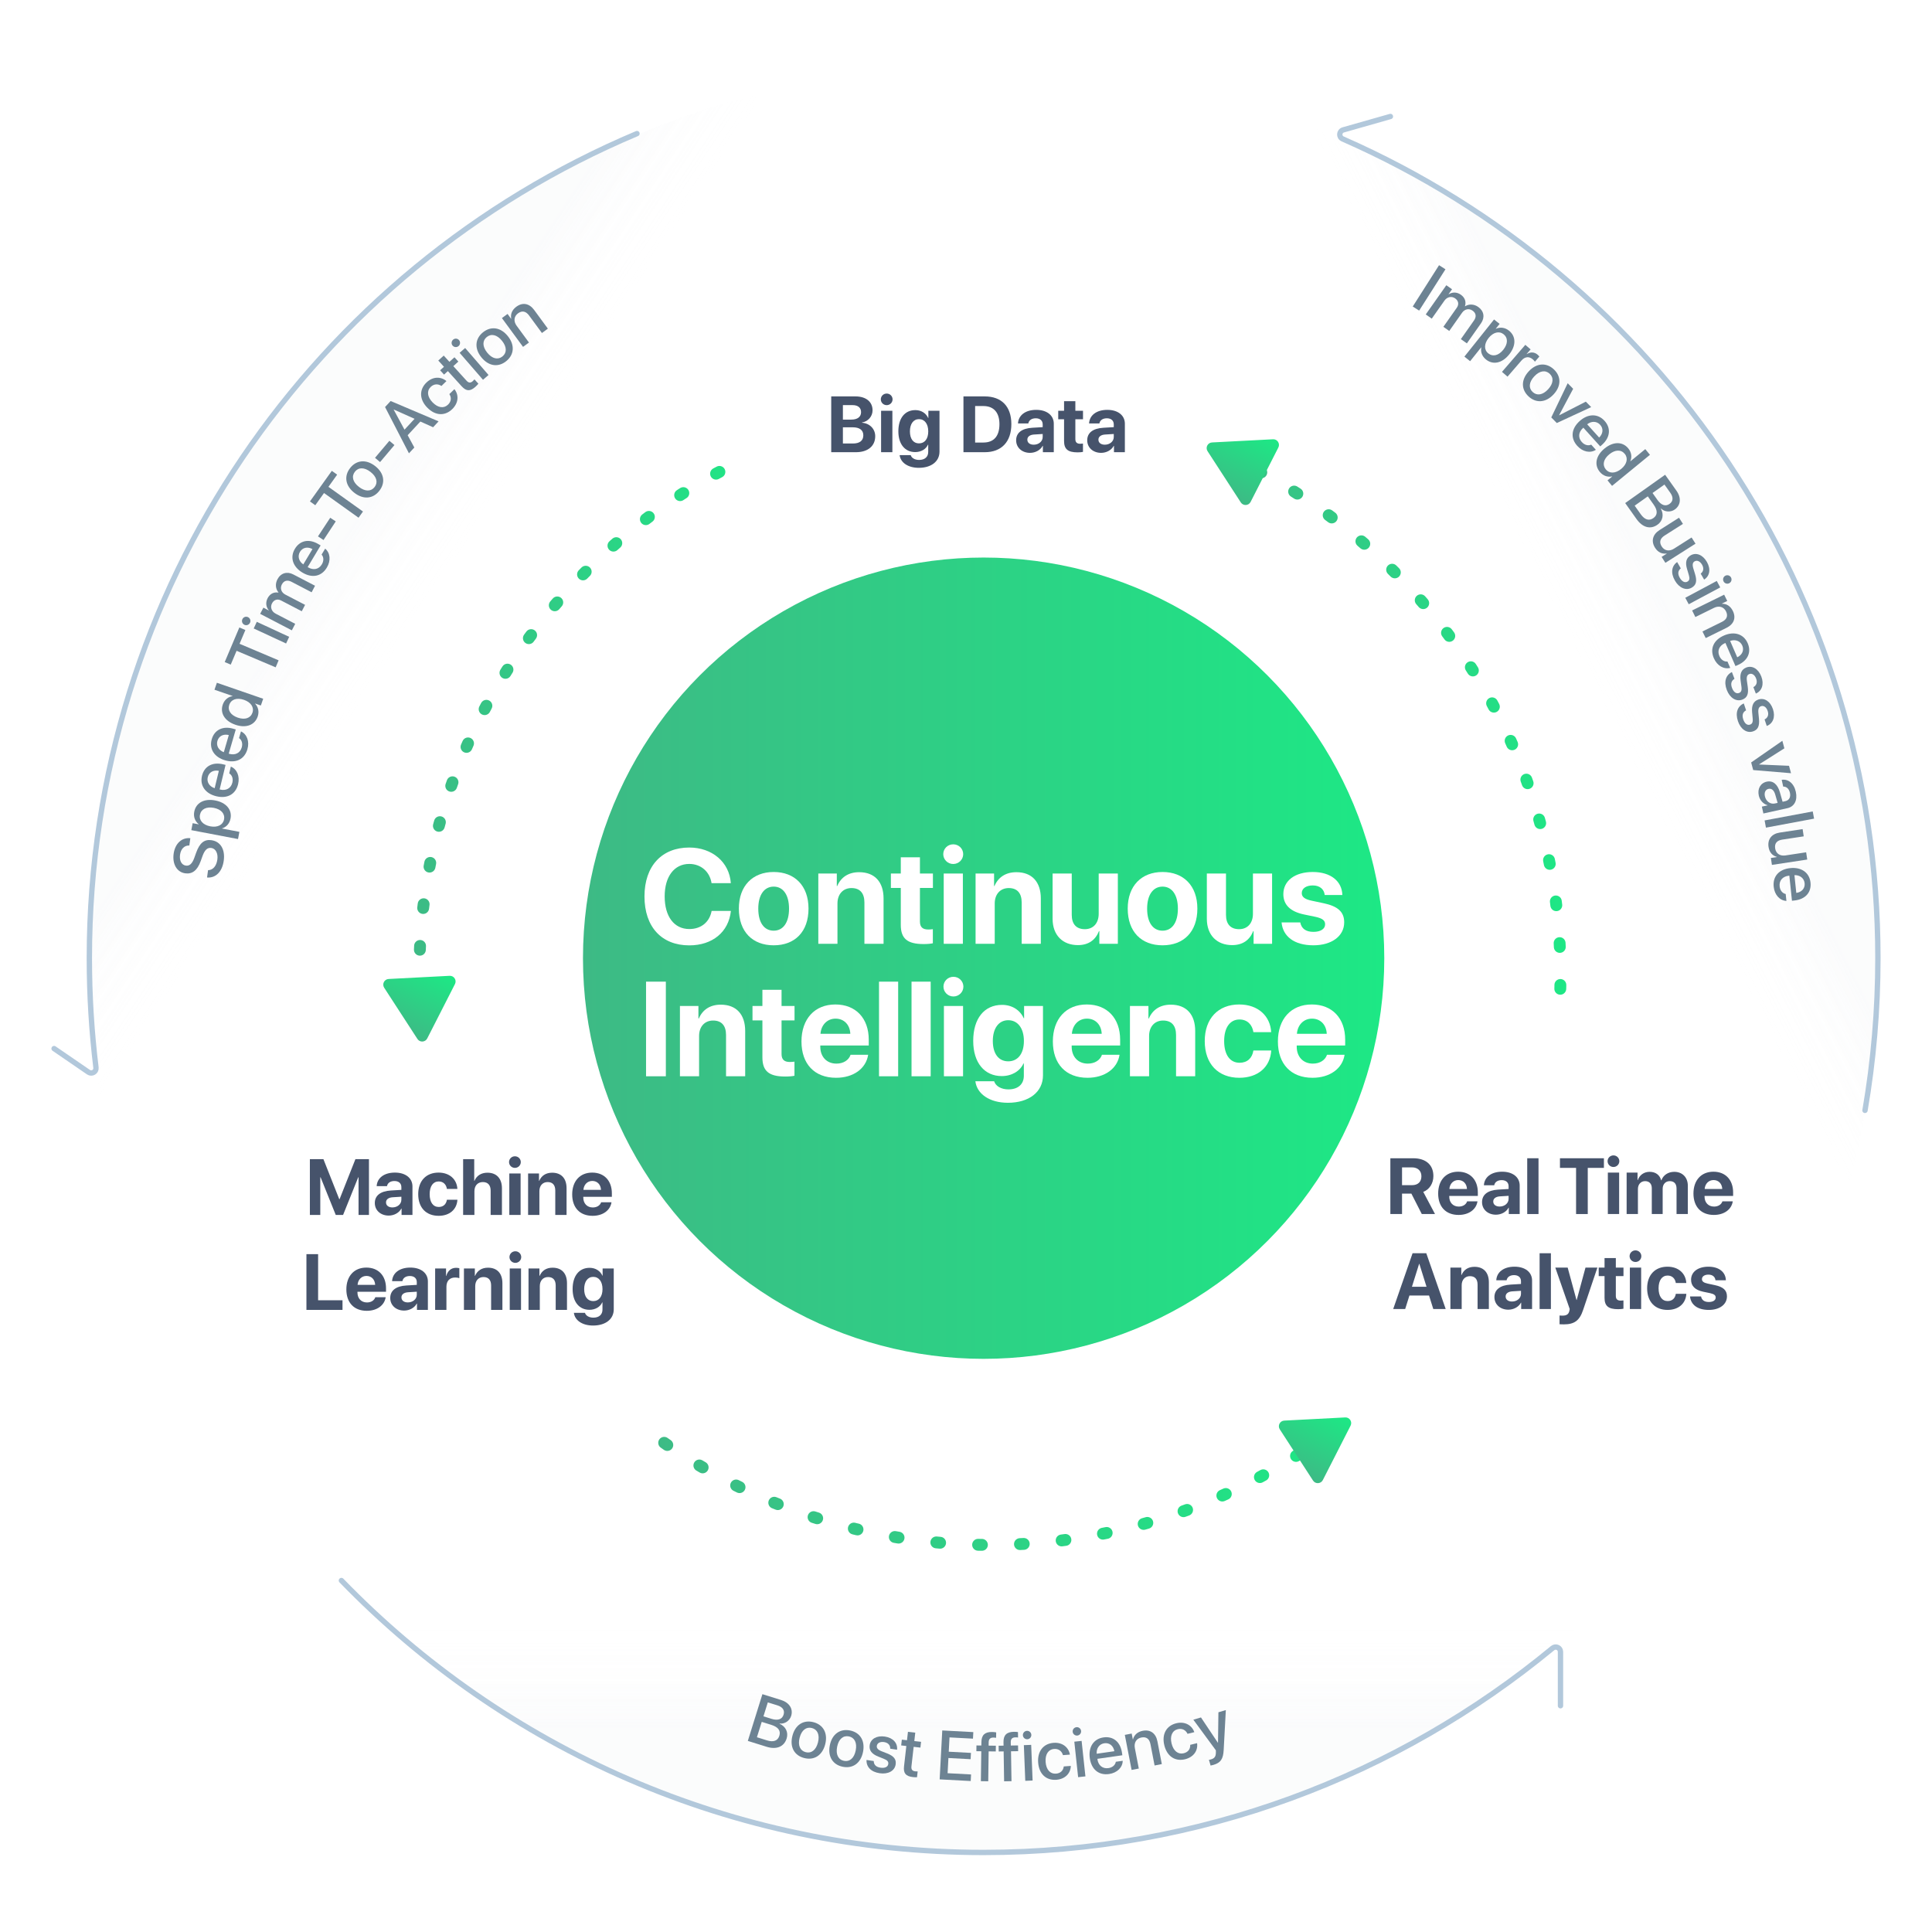 <?xml version="1.0" encoding="UTF-8"?><svg id="Layer_1" xmlns="http://www.w3.org/2000/svg" xmlns:xlink="http://www.w3.org/1999/xlink" viewBox="0 0 700 700"><defs><style>.cls-1{stroke:url(#linear-gradient-2);}.cls-1,.cls-2,.cls-3,.cls-4,.cls-5,.cls-6{fill:none;stroke-linecap:round;}.cls-1,.cls-4,.cls-5{stroke-dasharray:0 0 1.379 13.789;stroke-miterlimit:10;stroke-width:4.299px;}.cls-7{fill:#fff;}.cls-8{fill:#6d8393;}.cls-2{filter:url(#drop-shadow-57);}.cls-2,.cls-3,.cls-6{stroke:#b2c8db;stroke-linejoin:round;stroke-width:1.941px;}.cls-9{fill:url(#linear-gradient-6);}.cls-3{filter:url(#drop-shadow-56);}.cls-10{fill:url(#linear-gradient-9);}.cls-10,.cls-11,.cls-12{opacity:.15;}.cls-13{opacity:.75;}.cls-14{fill:url(#linear-gradient-5);}.cls-15{fill:#46536b;}.cls-16{fill:url(#linear-gradient-7);}.cls-4{stroke:url(#linear-gradient-4);}.cls-11{fill:url(#linear-gradient-8);}.cls-5{stroke:url(#linear-gradient-3);}.cls-6{filter:url(#drop-shadow-58);}.cls-12{fill:url(#linear-gradient-10);}.cls-17{fill:url(#linear-gradient);filter:url(#drop-shadow-55);}</style><linearGradient id="linear-gradient" x1="211.221" y1="347.172" x2="501.55" y2="347.172" gradientUnits="userSpaceOnUse"><stop offset="0" stop-color="#3dba85"/><stop offset="1" stop-color="#1de885"/></linearGradient><filter id="drop-shadow-55" filterUnits="userSpaceOnUse"><feOffset dx="0" dy="0"/><feGaussianBlur result="blur" stdDeviation="14.331"/><feFlood flood-color="#000" flood-opacity=".25"/><feComposite in2="blur" operator="in"/><feComposite in="SourceGraphic"/></filter><linearGradient id="linear-gradient-2" x1="149.788" y1="269.693" x2="274.808" y2="269.693" gradientUnits="userSpaceOnUse"><stop offset=".006" stop-color="#3cbb85"/><stop offset="1" stop-color="#1ee785"/></linearGradient><linearGradient id="linear-gradient-3" x1="236.603" y1="538.916" x2="485.311" y2="538.916" xlink:href="#linear-gradient-2"/><linearGradient id="linear-gradient-4" x1="439.997" y1="267.178" x2="567.54" y2="267.178" xlink:href="#linear-gradient-2"/><linearGradient id="linear-gradient-5" x1="441.82" y1="178.399" x2="453.74" y2="155.024" xlink:href="#linear-gradient"/><linearGradient id="linear-gradient-6" x1="143.494" y1="372.797" x2="155.414" y2="349.422" xlink:href="#linear-gradient"/><linearGradient id="linear-gradient-7" x1="467.989" y1="532.801" x2="479.909" y2="509.427" xlink:href="#linear-gradient"/><linearGradient id="linear-gradient-8" x1="356.386" y1="671.057" x2="356.386" y2="589.789" gradientUnits="userSpaceOnUse"><stop offset=".542" stop-color="#d7dce2"/><stop offset="1" stop-color="#fff" stop-opacity=".15"/></linearGradient><linearGradient id="linear-gradient-9" x1="640.8" y1="190.795" x2="566.877" y2="228.263" xlink:href="#linear-gradient-8"/><linearGradient id="linear-gradient-10" x1="78.081" y1="178.648" x2="149.979" y2="226.242" xlink:href="#linear-gradient-8"/><filter id="drop-shadow-56" filterUnits="userSpaceOnUse"><feOffset dx="0" dy="0"/><feGaussianBlur result="blur-2" stdDeviation="31.986"/><feFlood flood-color="#000" flood-opacity=".25"/><feComposite in2="blur-2" operator="in"/><feComposite in="SourceGraphic"/></filter><filter id="drop-shadow-57" filterUnits="userSpaceOnUse"><feOffset dx="0" dy="0"/><feGaussianBlur result="blur-3" stdDeviation="31.986"/><feFlood flood-color="#000" flood-opacity=".25"/><feComposite in2="blur-3" operator="in"/><feComposite in="SourceGraphic"/></filter><filter id="drop-shadow-58" filterUnits="userSpaceOnUse"><feOffset dx="0" dy="0"/><feGaussianBlur result="blur-4" stdDeviation="31.986"/><feFlood flood-color="#000" flood-opacity=".25"/><feComposite in2="blur-4" operator="in"/><feComposite in="SourceGraphic"/></filter></defs><g><circle class="cls-17" cx="356.386" cy="347.172" r="145.164"/><path class="cls-1" d="M153.027,374.4c-.717-7.022-1.089-14.158-1.089-21.367,0-83.476,49.484-155.401,120.721-188.046"/><path class="cls-5" d="M483.161,518.079c-34.623,26.153-77.744,41.673-124.49,41.673-44.711,0-86.098-14.187-119.919-38.32"/><path class="cls-4" d="M442.147,163.84c72.585,32.086,123.243,104.728,123.243,189.193,0,5.89-.244,11.722-.731,17.483"/><path class="cls-14" d="M437.523,163.477l12.043,18.559c.861,1.326,2.834,1.224,3.553-.185l10.051-19.71c.718-1.408-.358-3.066-1.936-2.984l-22.094,1.15c-1.579,.082-2.477,1.843-1.616,3.169Z"/><path class="cls-9" d="M139.197,357.875l12.043,18.559c.861,1.326,2.834,1.224,3.553-.185l10.051-19.71c.718-1.408-.358-3.066-1.936-2.984l-22.094,1.15c-1.579,.082-2.477,1.843-1.616,3.169Z"/><path class="cls-16" d="M463.692,517.88l12.043,18.559c.861,1.326,2.834,1.224,3.553-.185l10.051-19.71c.718-1.408-.358-3.066-1.936-2.984l-22.094,1.15c-1.579,.082-2.477,1.843-1.616,3.169Z"/><g class="cls-13"><path class="cls-11" d="M600.099,561.129c-59.383,67.732-146.563,110.493-243.713,110.493s-184.33-42.761-243.713-110.493H245.761c33.112,17.206,70.728,26.912,110.624,26.912s77.512-9.705,110.624-26.912h133.089Z"/><path class="cls-10" d="M680.4,347.625c0,39.143-6.935,76.664-19.656,111.397l-63.925-110.719v-.679c0-89.272-48.66-167.18-120.877-208.66l-63.849-110.587c152.405,26.422,268.307,159.284,268.307,319.247Z"/><path class="cls-12" d="M300.678,28.379l-63.849,110.587c-72.217,41.479-120.877,119.388-120.877,208.66v.679l-63.925,110.719c-12.721-34.733-19.656-72.255-19.656-111.397C32.371,187.663,148.272,54.8,300.678,28.379Z"/></g><path class="cls-3" d="M123.701,572.653c58.894,60.763,141.379,98.528,232.685,98.528,78.313,0,150.137-27.782,206.152-74.027,1.142-.943,2.856-.145,2.856,1.336v19.53"/><path class="cls-2" d="M675.727,402.309c3.072-17.921,4.673-36.345,4.673-55.142,0-132.672-79.748-246.716-193.92-296.83-1.505-.66-1.37-2.824,.21-3.274l17.078-4.859"/><path class="cls-6" d="M230.79,48.403C114.219,97.469,32.371,212.759,32.371,347.166c0,13.423,.816,26.655,2.402,39.65,.183,1.497-1.468,2.507-2.711,1.654l-12.461-8.549"/></g><g><path class="cls-8" d="M511.861,111.058l9.534-14.973,2.324,1.48-9.534,14.973-2.324-1.48Z"/><path class="cls-8" d="M524.032,103.347l2.071,1.458-1.253,1.78,.05,.035c1.301-.844,2.96-.849,4.388,.156,1.468,1.034,2.003,2.539,1.497,4.153l.051,.035c1.449-.905,3.248-.811,4.757,.251,2.092,1.473,2.481,3.823,1.002,5.925l-5.119,7.27-2.182-1.537,4.751-6.747c.963-1.368,.781-2.668-.506-3.575s-2.855-.582-3.797,.756l-4.651,6.607-2.132-1.501,4.864-6.908c.856-1.217,.627-2.536-.6-3.4-1.287-.906-2.91-.545-3.866,.812l-4.602,6.536-2.172-1.529,7.448-10.578Z"/><path class="cls-8" d="M546.816,128.412c-2.556,3.201-5.857,3.886-8.395,1.86-1.452-1.159-2.038-2.792-1.717-4.376l-.048-.039-3.999,5.008-2.076-1.658,10.745-13.458,2.01,1.604-1.39,1.74,.039,.031c1.524-.687,3.278-.499,4.739,.668,2.567,2.049,2.647,5.419,.091,8.62Zm-2.134-1.704c1.688-2.115,1.742-4.292,.099-5.604-1.586-1.267-3.759-.734-5.424,1.352-1.681,2.105-1.714,4.314-.118,5.588,1.645,1.312,3.747,.788,5.443-1.336Z"/><path class="cls-8" d="M552.653,124.94l1.918,1.657-1.439,1.666,.047,.04c1.314-.863,2.776-.787,3.931,.21,.288,.249,.5,.513,.624,.669l-1.616,1.871c-.102-.202-.415-.554-.806-.892-1.294-1.118-2.843-.943-4.041,.443l-5.065,5.864-2.011-1.737,8.459-9.792Z"/><path class="cls-8" d="M553.904,134.534c2.832-3.043,6.357-3.239,9.058-.726,2.701,2.513,2.759,6.043-.072,9.086-2.84,3.052-6.356,3.257-9.066,.735s-2.759-6.043,.081-9.096Zm7.004,6.518c1.952-2.098,2.085-4.226,.563-5.641-1.521-1.416-3.635-1.131-5.587,.967-1.96,2.106-2.092,4.234-.57,5.65,1.53,1.424,3.634,1.131,5.594-.976Z"/><path class="cls-8" d="M564.058,153.273l-2-2.032,5.946-12.389,1.983,2.014-5.09,9.563,.034,.035,9.642-4.938,1.948,1.979-12.464,5.768Z"/><path class="cls-8" d="M578.215,162.975c-1.999,1.309-4.749,.776-6.735-1.422-2.546-2.82-2.18-6.248,.85-8.984,3.012-2.719,6.585-2.798,9.031-.088,2.406,2.665,2.026,6.022-.885,8.651l-.675,.61-6.122-6.78-.119,.107c-1.67,1.508-1.867,3.509-.441,5.087,1.014,1.123,2.329,1.442,3.407,.948l1.689,1.871Zm-3.15-9.248l4.334,4.799c1.429-1.372,1.619-3.234,.375-4.612s-3.167-1.397-4.709-.188Z"/><path class="cls-8" d="M581.353,162.504c3.161-2.588,6.542-2.558,8.601-.044,1.178,1.438,1.39,3.173,.745,4.639l.031,.038,5.389-4.413,1.692,2.066-13.739,11.251-1.638-1.999,1.704-1.396-.031-.038c-1.626,.345-3.295-.197-4.487-1.654-2.074-2.533-1.428-5.861,1.733-8.45Zm1.723,2.104c-2.113,1.731-2.603,3.833-1.27,5.462,1.294,1.581,3.502,1.538,5.597-.178,2.076-1.7,2.572-3.872,1.278-5.452-1.334-1.628-3.501-1.555-5.605,.168Z"/><path class="cls-8" d="M588.841,182.272l14.467-10.261,4.096,5.774c1.82,2.566,1.591,5.26-.595,6.811-1.533,1.088-3.71,.929-4.975-.344l-.08,.057c1.173,2.122,.718,4.433-1.207,5.798-2.546,1.806-5.405,1.046-7.589-2.031l-4.117-5.804Zm5.625,4.042c1.437,2.025,3.029,2.507,4.593,1.398,1.564-1.109,1.584-2.781,.076-4.906l-2.104-2.967-4.762,3.377,2.197,3.098Zm4.279-7.691l1.784,2.517c1.38,1.945,2.942,2.449,4.376,1.432,1.344-.953,1.431-2.401,.279-4.025l-2.119-2.987-4.32,3.064Z"/><path class="cls-8" d="M603.4,203.921l-1.364-2.148,1.847-1.173-.033-.052c-1.689,.229-3.132-.414-4.193-2.084-1.509-2.376-.886-4.811,1.614-6.399l7.066-4.489,1.424,2.241-6.63,4.212c-1.66,1.055-2.052,2.41-1.069,3.956,1.028,1.619,2.769,1.882,4.47,.801l6.36-4.041,1.424,2.241-10.915,6.935Z"/><path class="cls-8" d="M618.441,203.597c1.499,2.613,1.021,5.141-1.005,6.403l-1.242-2.165c1.014-.752,1.238-1.944,.497-3.234-.716-1.248-1.801-1.731-2.696-1.217-.704,.404-.891,1.191-.471,2.566l.631,2.062c.782,2.599,.388,3.988-1.233,4.917-2.048,1.175-4.551,.073-6.068-2.572-1.609-2.805-1.2-5.28,.811-6.717l1.31,2.283c-1.051,.886-1.168,2.017-.36,3.425,.796,1.386,1.861,1.909,2.778,1.383,.726-.416,.913-1.077,.486-2.462l-.619-2.068c-.733-2.415-.315-4.058,1.316-4.994,2.006-1.15,4.385-.19,5.866,2.391Z"/><path class="cls-8" d="M622.02,210.487l1.252,2.344-11.413,6.1-1.252-2.343,11.413-6.1Zm3.091-1.889c.749-.4,1.67-.111,2.07,.637s.122,1.665-.626,2.064c-.738,.394-1.665,.122-2.064-.626-.4-.749-.117-1.681,.62-2.075Z"/><path class="cls-8" d="M624.694,215.465l1.119,2.272-1.941,.956,.027,.055c1.634-.023,3.059,.811,3.938,2.598,1.26,2.559,.35,4.831-2.309,6.14l-7.514,3.699-1.179-2.394,7.05-3.471c1.743-.858,2.301-2.147,1.486-3.802-.826-1.677-2.55-2.171-4.348-1.286l-6.763,3.33-1.174-2.383,11.605-5.715Z"/><path class="cls-8" d="M626.894,241.99c-2.312,.602-4.748-.779-5.929-3.497-1.514-3.484-.073-6.617,3.671-8.243,3.721-1.616,7.133-.551,8.587,2.798,1.431,3.292-.001,6.354-3.598,7.917l-.835,.362-3.64-8.378-.146,.064c-2.063,.896-2.889,2.729-2.041,4.68,.602,1.387,1.747,2.109,2.927,1.986l1.004,2.312Zm-.035-9.77l2.576,5.931c1.791-.845,2.565-2.549,1.826-4.251s-2.556-2.334-4.402-1.68Z"/><path class="cls-8" d="M638.157,245.123c1.076,2.815,.213,5.24-1.985,6.173l-.893-2.333c1.119-.586,1.525-1.729,.993-3.12-.514-1.344-1.512-1.99-2.477-1.621-.759,.29-1.064,1.039-.862,2.463l.304,2.136c.37,2.69-.234,4.001-1.981,4.669-2.206,.844-4.509-.633-5.599-3.482-1.156-3.022-.368-5.404,1.842-6.513l.94,2.459c-1.176,.713-1.467,1.812-.887,3.329,.571,1.494,1.543,2.175,2.531,1.797,.781-.299,1.069-.922,.863-2.358l-.292-2.14c-.351-2.5,.317-4.06,2.075-4.732,2.16-.826,4.363,.491,5.427,3.271Z"/><path class="cls-8" d="M642.375,256.953c.954,2.856-.013,5.239-2.247,6.075l-.79-2.367c1.143-.537,1.597-1.66,1.126-3.07-.456-1.364-1.424-2.052-2.403-1.725-.769,.256-1.106,.991-.967,2.421l.211,2.145c.254,2.701-.406,3.984-2.179,4.575-2.238,.747-4.473-.826-5.438-3.717-1.022-3.066-.134-5.41,2.12-6.421l.832,2.495c-1.204,.661-1.542,1.746-1.028,3.285,.506,1.516,1.446,2.238,2.449,1.903,.793-.265,1.107-.875,.963-2.317l-.199-2.149c-.241-2.511,.492-4.038,2.276-4.633,2.191-.732,4.333,.678,5.274,3.5Z"/><path class="cls-8" d="M635.215,279.006l-.736-2.758,11.302-7.844,.73,2.734-9.159,5.807,.013,.048,10.835,.469,.717,2.686-13.701-1.142Z"/><path class="cls-8" d="M640.123,283.214c2.21-.489,3.941,.905,4.773,3.87l.969,3.413,.973-.215c1.405-.311,2.036-1.445,1.686-3.03-.332-1.501-1.26-2.278-2.438-2.257l-.542-2.45c2.313-.36,4.425,1.213,5.115,4.336,.677,3.062-.512,5.378-3.045,5.938l-8.707,1.925-.55-2.486,2.078-.459-.014-.06c-1.566-.422-2.809-1.823-3.175-3.48-.547-2.474,.607-4.543,2.877-5.044Zm2.944,7.901l.996-.22-.88-3.068c-.45-1.525-1.328-2.25-2.409-2.011-1.104,.244-1.624,1.316-1.315,2.709,.4,1.813,1.963,2.954,3.608,2.59Z"/><path class="cls-8" d="M656.787,294l.488,2.61-17.439,3.259-.487-2.61,17.438-3.259Z"/><path class="cls-8" d="M642.003,313.372l-.383-2.517,2.165-.329-.01-.061c-1.639-.473-2.7-1.643-2.997-3.601-.423-2.785,1.131-4.763,4.062-5.208l8.282-1.257,.398,2.626-7.771,1.18c-1.945,.295-2.851,1.378-2.576,3.19,.288,1.897,1.775,2.841,3.77,2.538l7.455-1.132,.398,2.627-12.793,1.942Z"/><path class="cls-8" d="M647.249,326.418c-2.388-.121-4.298-2.173-4.606-5.122-.396-3.781,1.922-6.337,5.985-6.763,4.038-.423,6.974,1.62,7.354,5.255,.374,3.573-1.913,6.064-5.817,6.474l-.905,.095-.952-9.093-.159,.017c-2.239,.234-3.579,1.735-3.357,3.853,.157,1.505,1.032,2.54,2.195,2.776l.263,2.509Zm2.907-9.336l.675,6.437c1.963-.268,3.216-1.661,3.021-3.508-.193-1.848-1.736-2.998-3.696-2.929Z"/></g><g><path class="cls-8" d="M270.95,630.766l5.284-16.933,6.759,2.109c3.004,.938,4.455,3.219,3.657,5.777-.561,1.795-2.388,2.989-4.166,2.743l-.029,.094c2.22,.976,3.26,3.09,2.557,5.343-.931,2.98-3.665,4.11-7.268,2.986l-6.794-2.12Zm6.925-.196c2.37,.74,3.93,.158,4.501-1.673s-.427-3.172-2.914-3.948l-3.474-1.084-1.739,5.574,3.626,1.131Zm-1.261-8.711l2.945,.919c2.276,.71,3.825,.164,4.349-1.514,.491-1.573-.317-2.778-2.219-3.371l-3.496-1.091-1.579,5.058Z"/><path class="cls-8" d="M287.099,628.957c1.021-4.028,4.018-5.894,7.593-4.987,3.575,.906,5.321,3.974,4.3,8.002-1.024,4.04-4.009,5.908-7.596,4.999-3.587-.91-5.321-3.975-4.297-8.014Zm9.271,2.35c.703-2.776-.202-4.706-2.217-5.216-2.014-.511-3.729,.754-4.434,3.531-.707,2.789,.199,4.718,2.213,5.229,2.026,.513,3.73-.754,4.438-3.543Z"/><path class="cls-8" d="M300.661,632.351c.815-4.075,3.713-6.09,7.329-5.367s5.517,3.698,4.701,7.772c-.817,4.086-3.703,6.104-7.331,5.379-3.629-.726-5.517-3.698-4.699-7.785Zm9.379,1.875c.562-2.809-.441-4.689-2.479-5.097-2.037-.407-3.687,.943-4.248,3.751-.564,2.821,.438,4.701,2.476,5.108,2.05,.41,3.687-.942,4.251-3.763Z"/><path class="cls-8" d="M320.622,629.192c2.979,.449,4.664,2.394,4.394,4.766l-2.469-.372c.041-1.262-.754-2.178-2.226-2.399-1.423-.214-2.476,.336-2.629,1.357-.121,.803,.38,1.438,1.719,1.963l2.009,.787c2.522,1.002,3.366,2.174,3.088,4.022-.352,2.335-2.771,3.613-5.786,3.159-3.198-.482-4.884-2.34-4.761-4.809l2.603,.392c.042,1.375,.855,2.168,2.46,2.41,1.581,.238,2.653-.272,2.811-1.318,.124-.827-.276-1.385-1.628-1.912l-2.006-.8c-2.348-.925-3.376-2.274-3.096-4.135,.344-2.287,2.574-3.555,5.518-3.112Z"/><path class="cls-8" d="M331.62,627.777l-.346,3.043,2.444,.277-.237,2.09-2.444-.278-.805,7.089c-.127,1.112,.305,1.669,1.381,1.791,.269,.031,.699,.055,.875,.038l-.238,2.09c-.301,.04-.894,.022-1.48-.044-2.603-.295-3.505-1.401-3.223-3.882l.838-7.382-1.87-.212,.238-2.09,1.869,.213,.347-3.043,2.651,.301Z"/><path class="cls-8" d="M351.705,645.301l-11.251-.601,.946-17.725,11.252,.601-.127,2.371-8.5-.454-.276,5.184,8.045,.43-.122,2.285-8.045-.43-.294,5.503,8.5,.454-.128,2.383Z"/><path class="cls-8" d="M355.539,634.513l-1.783-.024,.028-2.078,1.783,.024,.018-1.267c.034-2.509,1.231-3.673,3.863-3.637,.541,.007,1.143,.077,1.486,.143l-.027,1.968c-.257-.053-.613-.082-.971-.087-1.155-.016-1.705,.555-1.721,1.699l-.017,1.217,2.62,.036-.028,2.079-2.583-.035-.147,10.835-2.669-.037,.147-10.835Z"/><path class="cls-8" d="M363.64,634.561l-1.783,.029-.033-2.079,1.783-.029-.021-1.267c-.041-2.509,1.121-3.709,3.753-3.751,.541-.009,1.145,.043,1.49,.099l.031,1.968c-.259-.045-.616-.064-.973-.058-1.156,.019-1.688,.605-1.669,1.75l.02,1.217,2.619-.042,.034,2.078-2.583,.042,.175,10.835-2.669,.043-.175-10.835Z"/><path class="cls-8" d="M370.611,628.699c-.033-.848,.627-1.551,1.475-1.584s1.551,.615,1.584,1.463c.033,.835-.615,1.55-1.463,1.583s-1.562-.627-1.596-1.462Zm.353,3.603l2.653-.105,.514,12.922-2.653,.105-.514-12.922Z"/><path class="cls-8" d="M385.126,635.915c-.37-1.354-1.481-2.37-3.211-2.243-2.049,.15-3.273,1.955-3.069,4.727,.208,2.834,1.69,4.378,3.751,4.227,1.632-.12,2.633-1.094,2.83-2.613l2.552-.187c-.08,2.769-2.14,4.794-5.243,5.022-3.693,.271-6.283-2.08-6.589-6.251-.301-4.098,1.914-6.863,5.582-7.132,3.324-.244,5.506,1.742,5.925,4.265l-2.527,.185Z"/><path class="cls-8" d="M388.652,627.471c-.09-.843,.522-1.589,1.365-1.68,.844-.09,1.588,.51,1.679,1.353,.089,.831-.51,1.588-1.354,1.678-.843,.091-1.601-.521-1.69-1.352Zm.594,3.571l2.641-.284,1.38,12.858-2.64,.284-1.381-12.858Z"/><path class="cls-8" d="M406.782,637.968c-.031,2.39-2.01,4.375-4.944,4.794-3.763,.538-6.403-1.682-6.98-5.725-.574-4.019,1.356-7.028,4.974-7.544,3.556-.508,6.13,1.684,6.685,5.568l.129,.901-9.047,1.292,.022,.158c.318,2.229,1.868,3.51,3.975,3.209,1.498-.214,2.498-1.127,2.69-2.298l2.497-.356Zm-9.436-2.554l6.405-.915c-.341-1.952-1.78-3.15-3.618-2.888-1.839,.263-2.93,1.848-2.787,3.803Z"/><path class="cls-8" d="M407.545,628.58l2.486-.481,.41,2.125,.061-.012c.408-1.582,1.587-2.736,3.542-3.114,2.801-.541,4.751,.934,5.313,3.843l1.59,8.22-2.619,.506-1.491-7.712c-.369-1.907-1.465-2.784-3.275-2.434-1.835,.355-2.766,1.887-2.385,3.854l1.431,7.399-2.607,.504-2.455-12.697Z"/><path class="cls-8" d="M430.263,628.199c-.591-1.274-1.854-2.091-3.539-1.678-1.996,.489-2.902,2.472-2.24,5.172,.677,2.76,2.396,4.036,4.402,3.544,1.589-.39,2.415-1.517,2.355-3.048l2.485-.609c.382,2.744-1.312,5.084-4.334,5.825-3.597,.882-6.542-1.005-7.538-5.067-.979-3.99,.745-7.085,4.317-7.961,3.238-.794,5.719,.802,6.553,3.219l-2.462,.604Z"/><path class="cls-8" d="M438.625,639.69l-.611-2.064c.203-.009,.628-.135,.84-.198,1.18-.349,1.67-1.033,1.682-2.422-.007-.024,0-.821-.003-.833l-8.162-11.092,2.761-.818,6.128,9.167,.048-.014,.146-11.026,2.688-.796-.778,14.434c-.171,3.322-1.111,4.653-3.683,5.415-.212,.063-.856,.228-1.056,.249Z"/></g><g><path class="cls-8" d="M75.38,315.279c1.774-.004,3.05-1.515,3.372-3.853,.308-2.229-.617-3.981-2.188-4.198-1.364-.188-2.344,.62-3.18,2.899l-.665,1.856c-1.228,3.417-3.079,4.787-5.612,4.438-3.008-.415-4.713-3.342-4.198-7.081,.514-3.726,2.972-5.98,6.052-5.643l-.364,2.642c-1.789-.073-3.073,1.227-3.366,3.358-.284,2.058,.507,3.705,2.113,3.927,1.279,.176,2.256-.607,3.057-2.817l.667-1.868c1.286-3.57,2.968-4.877,5.524-4.524,3.312,.457,5.035,3.35,4.471,7.441-.547,3.969-2.896,6.338-6.049,6.077l.366-2.654Z"/><path class="cls-8" d="M77.961,290.017c4.024,.768,6.171,3.369,5.563,6.559-.349,1.825-1.52,3.104-3.071,3.56l-.012,.06,6.297,1.201-.498,2.61-16.919-3.226,.481-2.526,2.188,.417,.009-.048c-1.319-1.028-1.971-2.668-1.62-4.505,.614-3.227,3.558-4.87,7.582-4.103Zm-.511,2.683c-2.659-.507-4.609,.461-5.004,2.528-.38,1.994,1.104,3.667,3.727,4.167,2.647,.505,4.616-.498,4.999-2.503,.394-2.066-1.052-3.682-3.722-4.191Z"/><path class="cls-8" d="M83.638,277.752c2.211,.913,3.325,3.485,2.63,6.368-.892,3.697-3.931,5.331-7.902,4.374-3.948-.952-6.031-3.859-5.175-7.412,.842-3.493,3.831-5.076,7.647-4.156l.885,.213-2.143,8.888,.155,.038c2.189,.528,3.954-.439,4.453-2.509,.354-1.471-.125-2.739-1.142-3.351l.591-2.453Zm-5.861,7.828l1.518-6.292c-1.941-.404-3.587,.49-4.022,2.296-.436,1.806,.635,3.406,2.505,3.996Z"/><path class="cls-8" d="M87.307,264.996c2.165,1.014,3.158,3.633,2.331,6.479-1.062,3.649-4.172,5.141-8.093,4-3.897-1.133-5.843-4.132-4.823-7.64,1.002-3.449,4.06-4.891,7.827-3.796l.874,.254-2.551,8.775,.153,.045c2.161,.628,3.969-.256,4.562-2.299,.422-1.453,.002-2.74-.984-3.398l.703-2.421Zm-6.215,7.543l1.807-6.212c-1.919-.494-3.604,.323-4.122,2.106-.519,1.784,.476,3.43,2.315,4.106Z"/><path class="cls-8" d="M85.264,262.582c-3.86-1.332-5.607-4.226-4.548-7.295,.605-1.756,1.971-2.846,3.557-3.066l.016-.046-6.58-2.271,.87-2.523,16.778,5.791-.843,2.442-2.081-.718-.017,.046c1.146,1.202,1.561,2.907,.946,4.686-1.067,3.093-4.238,4.289-8.099,2.956Zm.887-2.569c2.581,.891,4.627,.205,5.313-1.784,.666-1.93-.528-3.787-3.086-4.669-2.535-.875-4.644-.158-5.31,1.772-.686,1.988,.513,3.794,3.082,4.681Z"/><path class="cls-8" d="M99.875,241.786l-14.152-5.989-2.118,5.004-2.185-.925,5.304-12.533,2.185,.925-2.112,4.993,14.152,5.989-1.073,2.536Z"/><path class="cls-8" d="M88.558,226.376c-.77-.357-1.094-1.266-.736-2.036,.356-.77,1.255-1.099,2.024-.742,.759,.352,1.099,1.255,.741,2.024-.356,.77-1.271,1.104-2.029,.753Zm3.367,1.331l1.117-2.409,11.734,5.442-1.117,2.409-11.734-5.442Z"/><path class="cls-8" d="M94.259,222.413l1.17-2.248,1.931,1.005,.028-.055c-1.01-1.177-1.236-2.82-.431-4.369,.829-1.593,2.249-2.324,3.917-2.038l.028-.055c-1.09-1.315-1.237-3.111-.386-4.748,1.181-2.27,3.458-2.97,5.738-1.784l7.888,4.104-1.231,2.368-7.32-3.809c-1.484-.772-2.749-.418-3.476,.979s-.195,2.907,1.255,3.662l7.168,3.729-1.203,2.313-7.495-3.899c-1.32-.687-2.598-.284-3.29,1.047-.727,1.396-.151,2.957,1.321,3.723l7.091,3.689-1.226,2.356-11.478-5.971Z"/><path class="cls-8" d="M117.813,198.778c1.838,1.529,2.135,4.317,.612,6.861-1.952,3.263-5.34,3.917-8.846,1.82-3.484-2.084-4.607-5.48-2.731-8.617,1.845-3.083,5.17-3.704,8.538-1.688l.781,.467-4.693,7.846,.137,.082c1.933,1.156,3.905,.759,4.998-1.068,.777-1.299,.697-2.651-.091-3.539l1.295-2.165Zm-7.927,5.725l3.322-5.554c-1.731-.964-3.569-.601-4.522,.993-.954,1.595-.409,3.44,1.2,4.561Z"/><path class="cls-8" d="M117.216,195.659l-2.006-1.318,4.435-6.747,2.005,1.318-4.434,6.747Z"/><path class="cls-8" d="M129.909,187.577l-12.512-8.945-3.163,4.424-1.933-1.381,7.923-11.081,1.932,1.381-3.156,4.414,12.513,8.945-1.604,2.242Z"/><path class="cls-8" d="M128.383,178.548c-3.285-2.547-3.798-6.042-1.536-8.958s5.773-3.29,9.059-.742c3.295,2.555,3.814,6.04,1.546,8.966s-5.773,3.29-9.068,.734Zm5.864-7.562c-2.265-1.756-4.396-1.697-5.67-.054-1.274,1.643-.801,3.722,1.464,5.478,2.274,1.764,4.406,1.705,5.68,.062,1.281-1.652,.801-3.722-1.474-5.486Z"/><path class="cls-8" d="M137.708,167.42l-1.833-1.547,5.205-6.166,1.833,1.547-5.205,6.166Z"/><path class="cls-8" d="M152.305,152.731l-4.599,4.96,2.413,4.452-1.948,2.101-8.657-16.765,2.024-2.182,17.369,7.368-1.981,2.137-4.621-2.071Zm-5.746,2.941l3.646-3.932-7.507-3.354-.05,.054,3.91,7.232Z"/><path class="cls-8" d="M159.942,139.847c-1.156-.797-2.66-.859-3.901,.352-1.471,1.435-1.245,3.604,.696,5.593,1.984,2.034,4.113,2.26,5.592,.817,1.172-1.143,1.311-2.533,.482-3.821l1.831-1.787c1.722,2.17,1.452,5.046-.775,7.219-2.65,2.586-6.146,2.456-9.066-.538-2.869-2.94-2.956-6.482-.324-9.051,2.386-2.328,5.334-2.213,7.279-.554l-1.813,1.77Z"/><path class="cls-8" d="M160.776,128.833l2.06,2.269,1.821-1.654,1.415,1.558-1.822,1.654,4.797,5.284c.753,.829,1.456,.872,2.258,.144,.2-.182,.503-.489,.605-.633l1.414,1.558c-.169,.253-.573,.687-1.011,1.083-1.94,1.761-3.366,1.71-5.045-.139l-4.995-5.502-1.394,1.266-1.415-1.558,1.395-1.266-2.06-2.268,1.977-1.795Z"/><path class="cls-8" d="M163.998,125.232c-.557-.641-.479-1.603,.162-2.159,.642-.556,1.596-.488,2.151,.153,.548,.632,.488,1.595-.153,2.151-.642,.556-1.612,.487-2.16-.146Zm2.526,2.595l2.007-1.74,8.476,9.776-2.007,1.74-8.476-9.776Z"/><path class="cls-8" d="M174.429,129.482c-2.615-3.234-2.312-6.753,.558-9.075,2.87-2.321,6.376-1.88,8.99,1.354,2.623,3.243,2.33,6.755-.55,9.084s-6.376,1.88-8.998-1.363Zm7.443-6.019c-1.803-2.229-3.892-2.66-5.509-1.353-1.616,1.308-1.633,3.44,.17,5.669,1.811,2.239,3.899,2.67,5.517,1.363,1.626-1.315,1.633-3.44-.178-5.679Z"/><path class="cls-8" d="M181.851,115.245l2.043-1.499,1.281,1.746,.05-.037c-.309-1.605,.264-3.154,1.871-4.333,2.301-1.688,4.697-1.188,6.451,1.202l4.956,6.754-2.151,1.58-4.651-6.338c-1.15-1.567-2.518-1.891-4.005-.8-1.508,1.106-1.693,2.891-.507,4.508l4.461,6.08-2.142,1.572-7.657-10.434Z"/></g><g><path class="cls-15" d="M301.17,163.84v-20.213h8.797c3.796,0,6.178,1.947,6.178,5.042,0,2.213-1.653,4.062-3.796,4.385v.112c2.745,.21,4.762,2.213,4.762,4.889,0,3.558-2.675,5.785-6.989,5.785h-8.951Zm4.23-11.809h3.04c2.255,0,3.544-.994,3.544-2.703,0-1.625-1.135-2.549-3.11-2.549h-3.474v5.252Zm3.642,8.657c2.438,0,3.755-1.037,3.755-2.969,0-1.891-1.359-2.9-3.853-2.9h-3.544v5.869h3.642Z"/><path class="cls-15" d="M319.137,144.692c0-1.163,.938-2.101,2.129-2.101s2.129,.938,2.129,2.101c0,1.149-.938,2.101-2.129,2.101s-2.129-.952-2.129-2.101Zm.098,4.132h4.091v15.016h-4.091v-15.016Z"/><path class="cls-15" d="M325.957,164.905h4.006c.322,1.037,1.499,1.737,3.054,1.737,2.115,0,3.292-1.163,3.292-2.899v-2.633h-.084c-.701,1.597-2.466,2.689-4.637,2.689-3.67,0-6.094-2.83-6.094-7.522,0-4.763,2.354-7.69,6.163-7.69,2.157,0,3.853,1.135,4.637,2.858h.07v-2.62h4.034v14.806c0,3.572-2.998,5.869-7.494,5.869-3.95,0-6.626-1.919-6.947-4.595Zm10.365-8.601c0-2.704-1.303-4.44-3.348-4.44-2.018,0-3.292,1.709-3.292,4.44,0,2.746,1.261,4.342,3.292,4.342,2.045,0,3.348-1.625,3.348-4.342Z"/><path class="cls-15" d="M356.796,143.628c6.064,0,9.637,3.614,9.637,10.029s-3.572,10.184-9.637,10.184h-7.719v-20.213h7.719Zm-3.488,16.711h2.983c3.782,0,5.827-2.297,5.827-6.667,0-4.23-2.101-6.556-5.827-6.556h-2.983v13.223Z"/><path class="cls-15" d="M368.165,159.526c0-2.731,2.101-4.314,5.841-4.539l3.782-.224v-.995c0-1.401-.98-2.213-2.521-2.213-1.527,0-2.493,.756-2.689,1.863h-3.74c.154-2.914,2.634-4.917,6.611-4.917,3.853,0,6.359,1.989,6.359,5.015v10.324h-3.95v-2.297h-.084c-.84,1.597-2.703,2.536-4.58,2.536-2.857,0-5.028-1.849-5.028-4.553Zm9.623-1.19v-1.093l-3.166,.196c-1.526,.112-2.396,.798-2.396,1.863,0,1.121,.925,1.821,2.312,1.821,1.779,0,3.25-1.163,3.25-2.788Z"/><path class="cls-15" d="M389.62,145.364v3.46h2.773v3.082h-2.773v7.186c0,1.148,.561,1.695,1.765,1.695,.364,0,.742-.028,.995-.07v3.012c-.421,.098-1.121,.168-1.947,.168-3.53,0-4.903-1.177-4.903-4.104v-7.886h-2.114v-3.082h2.114v-3.46h4.091Z"/><path class="cls-15" d="M393.918,159.526c0-2.731,2.101-4.314,5.841-4.539l3.782-.224v-.995c0-1.401-.98-2.213-2.521-2.213-1.527,0-2.493,.756-2.689,1.863h-3.74c.154-2.914,2.634-4.917,6.611-4.917,3.853,0,6.359,1.989,6.359,5.015v10.324h-3.95v-2.297h-.084c-.84,1.597-2.703,2.536-4.58,2.536-2.857,0-5.028-1.849-5.028-4.553Zm9.623-1.19v-1.093l-3.166,.196c-1.526,.112-2.396,.798-2.396,1.863,0,1.121,.925,1.821,2.312,1.821,1.779,0,3.25-1.163,3.25-2.788Z"/></g><g><path class="cls-15" d="M507.983,439.87h-4.23v-20.213h8.278c4.651,0,7.312,2.451,7.312,6.443,0,2.591-1.345,4.833-3.67,5.743l4.258,8.026h-4.79l-3.769-7.396h-3.39v7.396Zm0-10.464h3.642c2.13,0,3.376-1.218,3.376-3.222,0-1.961-1.316-3.222-3.418-3.222h-3.6v6.443Z"/><path class="cls-15" d="M535.321,435.275c-.448,2.941-3.138,4.917-6.85,4.917-4.623,0-7.396-2.956-7.396-7.76,0-4.791,2.802-7.9,7.242-7.9,4.37,0,7.13,2.956,7.13,7.522v1.247h-10.352v.252c0,2.143,1.358,3.614,3.445,3.614,1.499,0,2.647-.742,3.026-1.891h3.754Zm-10.184-4.482h6.373c-.084-1.919-1.33-3.236-3.151-3.236-1.793,0-3.082,1.358-3.222,3.236Z"/><path class="cls-15" d="M536.971,435.555c0-2.731,2.101-4.314,5.841-4.539l3.782-.224v-.995c0-1.401-.98-2.213-2.521-2.213-1.527,0-2.493,.756-2.689,1.863h-3.74c.154-2.914,2.634-4.917,6.611-4.917,3.853,0,6.359,1.989,6.359,5.015v10.324h-3.95v-2.297h-.084c-.84,1.597-2.703,2.536-4.58,2.536-2.857,0-5.028-1.849-5.028-4.553Zm9.623-1.19v-1.093l-3.166,.196c-1.526,.112-2.396,.798-2.396,1.863,0,1.121,.925,1.821,2.312,1.821,1.779,0,3.25-1.163,3.25-2.788Z"/><path class="cls-15" d="M553.341,419.657h4.09v20.213h-4.09v-20.213Z"/><path class="cls-15" d="M571.043,439.87v-16.725h-5.841v-3.488h15.926v3.488h-5.854v16.725h-4.23Z"/><path class="cls-15" d="M582.455,420.721c0-1.163,.938-2.101,2.129-2.101s2.129,.938,2.129,2.101c0,1.149-.938,2.101-2.129,2.101s-2.129-.952-2.129-2.101Zm.098,4.132h4.091v15.016h-4.091v-15.016Z"/><path class="cls-15" d="M589.359,424.854h3.95v2.717h.084c.63-1.807,2.241-2.998,4.286-2.998,2.171,0,3.684,1.121,4.188,3.082h.084c.672-1.891,2.465-3.082,4.664-3.082,2.941,0,4.917,2.017,4.917,5.043v10.253h-4.091v-9.231c0-1.737-.868-2.689-2.451-2.689-1.555,0-2.577,1.135-2.577,2.801v9.119h-3.937v-9.357c0-1.611-.91-2.563-2.423-2.563-1.555,0-2.605,1.177-2.605,2.857v9.063h-4.09v-15.016Z"/><path class="cls-15" d="M627.817,435.275c-.448,2.941-3.138,4.917-6.85,4.917-4.623,0-7.396-2.956-7.396-7.76,0-4.791,2.802-7.9,7.242-7.9,4.37,0,7.13,2.956,7.13,7.522v1.247h-10.352v.252c0,2.143,1.358,3.614,3.445,3.614,1.499,0,2.647-.742,3.026-1.891h3.754Zm-10.184-4.482h6.373c-.084-1.919-1.33-3.236-3.151-3.236-1.793,0-3.082,1.358-3.222,3.236Z"/><path class="cls-15" d="M517.767,469.383h-7.102l-1.541,4.903h-4.342l7.018-20.213h4.973l7.031,20.213h-4.496l-1.541-4.903Zm-6.191-3.166h5.281l-2.592-8.278h-.098l-2.592,8.278Z"/><path class="cls-15" d="M525.508,459.27h3.95v2.675h.084c.798-1.863,2.381-2.956,4.692-2.956,3.334,0,5.211,2.101,5.211,5.617v9.679h-4.091v-8.825c0-1.961-.924-3.082-2.759-3.082s-2.998,1.345-2.998,3.292v8.615h-4.09v-15.016Z"/><path class="cls-15" d="M541.458,469.971c0-2.731,2.101-4.314,5.841-4.539l3.782-.224v-.995c0-1.401-.98-2.213-2.521-2.213-1.527,0-2.493,.756-2.689,1.863h-3.74c.154-2.914,2.634-4.917,6.611-4.917,3.853,0,6.359,1.989,6.359,5.015v10.324h-3.95v-2.297h-.084c-.84,1.597-2.703,2.536-4.58,2.536-2.857,0-5.028-1.849-5.028-4.553Zm9.623-1.19v-1.093l-3.166,.196c-1.526,.112-2.396,.798-2.396,1.863,0,1.121,.925,1.821,2.312,1.821,1.779,0,3.25-1.163,3.25-2.788Z"/><path class="cls-15" d="M557.829,454.073h4.09v20.213h-4.09v-20.213Z"/><path class="cls-15" d="M565.055,479.805v-3.166c.14,.028,.883,.042,1.036,.042,1.485,0,2.228-.477,2.508-1.667,0-.07,.154-.659,.14-.729l-5.225-15.016h4.482l3.194,11.738h.084l3.18-11.738h4.313l-5.168,15.338c-1.275,3.852-3.166,5.239-6.99,5.239-.154,0-1.415-.014-1.555-.042Z"/><path class="cls-15" d="M585.445,455.81v3.46h2.773v3.082h-2.773v7.186c0,1.148,.561,1.695,1.765,1.695,.364,0,.742-.028,.995-.07v3.012c-.421,.098-1.121,.168-1.947,.168-3.53,0-4.903-1.177-4.903-4.104v-7.886h-2.114v-3.082h2.114v-3.46h4.091Z"/><path class="cls-15" d="M590.43,455.137c0-1.163,.938-2.101,2.129-2.101s2.129,.938,2.129,2.101c0,1.149-.938,2.101-2.129,2.101s-2.129-.952-2.129-2.101Zm.098,4.132h4.091v15.016h-4.091v-15.016Z"/><path class="cls-15" d="M607.181,464.858c-.238-1.583-1.288-2.703-2.97-2.703-2.017,0-3.277,1.709-3.277,4.608,0,2.956,1.261,4.636,3.292,4.636,1.639,0,2.703-.98,2.955-2.619h3.811c-.21,3.544-2.857,5.827-6.808,5.827-4.524,0-7.396-2.942-7.396-7.844,0-4.819,2.872-7.816,7.368-7.816,4.062,0,6.64,2.507,6.821,5.911h-3.796Z"/><path class="cls-15" d="M618.999,458.947c3.852,0,6.233,1.975,6.317,4.917h-3.769c-.126-1.219-1.036-2.045-2.549-2.045-1.415,0-2.354,.645-2.354,1.639,0,.77,.561,1.289,2.073,1.611l2.563,.546c3.138,.659,4.426,1.891,4.426,4.09,0,2.956-2.703,4.903-6.569,4.903-4.146,0-6.541-1.933-6.808-4.889h3.992c.252,1.317,1.19,2.017,2.815,2.017,1.541,0,2.493-.63,2.493-1.611,0-.798-.518-1.247-1.988-1.583l-2.563-.532c-2.899-.616-4.371-2.073-4.371-4.328,0-2.858,2.466-4.735,6.29-4.735Z"/></g><g><path class="cls-7" d="M233.506,324.801c0-11.047,6.296-17.723,16.227-17.723,8.244,0,14.516,5.227,15.062,12.9h-6.985c-.665-4.205-3.896-6.961-8.077-6.961-5.417,0-8.909,4.538-8.909,11.76,0,7.317,3.444,11.831,8.933,11.831,4.253,0,7.317-2.495,8.078-6.557h6.984c-.808,7.65-6.676,12.473-15.086,12.473-9.979,0-16.227-6.652-16.227-17.724Z"/><path class="cls-7" d="M267.706,329.197c0-8.244,4.989-13.257,12.616-13.257,7.626,0,12.615,4.989,12.615,13.257,0,8.386-4.918,13.304-12.615,13.304-7.698,0-12.616-4.941-12.616-13.304Zm18.175,.023c0-5.061-2.186-7.982-5.559-7.982-3.374,0-5.584,2.922-5.584,7.982,0,5.108,2.162,7.983,5.584,7.983,3.397,0,5.559-2.875,5.559-7.983Z"/><path class="cls-7" d="M296.492,316.486h6.7v4.538h.143c1.354-3.16,4.038-5.013,7.959-5.013,5.654,0,8.838,3.564,8.838,9.527v16.416h-6.938v-14.967c0-3.326-1.568-5.227-4.681-5.227s-5.084,2.281-5.084,5.583v14.611h-6.938v-25.469Z"/><path class="cls-7" d="M333.309,310.618v5.868h4.704v5.227h-4.704v12.188c0,1.948,.95,2.875,2.993,2.875,.617,0,1.259-.047,1.687-.119v5.108c-.713,.166-1.9,.285-3.302,.285-5.987,0-8.315-1.996-8.315-6.961v-13.375h-3.588v-5.227h3.588v-5.868h6.938Z"/><path class="cls-7" d="M341.762,309.478c0-1.972,1.592-3.564,3.61-3.564,2.02,0,3.611,1.592,3.611,3.564,0,1.948-1.592,3.563-3.611,3.563-2.019,0-3.61-1.615-3.61-3.563Zm.166,7.008h6.938v25.469h-6.938v-25.469Z"/><path class="cls-7" d="M353.47,316.486h6.7v4.538h.143c1.354-3.16,4.038-5.013,7.959-5.013,5.654,0,8.838,3.564,8.838,9.527v16.416h-6.938v-14.967c0-3.326-1.568-5.227-4.681-5.227s-5.084,2.281-5.084,5.583v14.611h-6.938v-25.469Z"/><path class="cls-7" d="M405.016,341.955h-6.7v-4.585h-.142c-1.26,3.208-3.778,5.061-7.627,5.061-5.512,0-9.17-3.587-9.17-9.527v-16.417h6.937v14.968c0,3.397,1.688,5.203,4.752,5.203,3.089,0,5.013-2.209,5.013-5.583v-14.587h6.938v25.469Z"/><path class="cls-7" d="M408.595,329.197c0-8.244,4.989-13.257,12.616-13.257,7.626,0,12.615,4.989,12.615,13.257,0,8.386-4.918,13.304-12.615,13.304-7.698,0-12.616-4.941-12.616-13.304Zm18.175,.023c0-5.061-2.186-7.982-5.559-7.982-3.374,0-5.584,2.922-5.584,7.982,0,5.108,2.162,7.983,5.584,7.983,3.397,0,5.559-2.875,5.559-7.983Z"/><path class="cls-7" d="M460.901,341.955h-6.7v-4.585h-.142c-1.26,3.208-3.778,5.061-7.627,5.061-5.512,0-9.17-3.587-9.17-9.527v-16.417h6.937v14.968c0,3.397,1.688,5.203,4.752,5.203,3.089,0,5.013-2.209,5.013-5.583v-14.587h6.938v25.469Z"/><path class="cls-7" d="M475.646,315.94c6.533,0,10.572,3.35,10.715,8.339h-6.392c-.214-2.067-1.758-3.469-4.323-3.469-2.4,0-3.992,1.093-3.992,2.78,0,1.307,.951,2.186,3.517,2.732l4.348,.927c5.322,1.117,7.508,3.207,7.508,6.937,0,5.013-4.586,8.315-11.143,8.315-7.032,0-11.095-3.278-11.547-8.291h6.771c.428,2.233,2.02,3.421,4.775,3.421,2.613,0,4.229-1.069,4.229-2.732,0-1.354-.879-2.114-3.373-2.685l-4.348-.903c-4.918-1.045-7.413-3.516-7.413-7.341,0-4.847,4.182-8.03,10.668-8.03Z"/><path class="cls-7" d="M234.075,389.955v-34.283h7.175v34.283h-7.175Z"/><path class="cls-7" d="M246.354,364.486h6.7v4.538h.143c1.354-3.16,4.038-5.013,7.959-5.013,5.654,0,8.838,3.564,8.838,9.527v16.416h-6.938v-14.967c0-3.326-1.568-5.227-4.681-5.227s-5.084,2.281-5.084,5.583v14.611h-6.938v-25.469Z"/><path class="cls-7" d="M283.171,358.618v5.868h4.704v5.227h-4.704v12.188c0,1.948,.95,2.875,2.993,2.875,.617,0,1.259-.047,1.687-.119v5.108c-.713,.166-1.9,.285-3.302,.285-5.987,0-8.315-1.996-8.315-6.961v-13.375h-3.588v-5.227h3.588v-5.868h6.938Z"/><path class="cls-7" d="M314.55,382.162c-.76,4.989-5.321,8.339-11.617,8.339-7.841,0-12.545-5.013-12.545-13.162,0-8.125,4.752-13.4,12.283-13.4,7.412,0,12.093,5.013,12.093,12.758v2.114h-17.557v.428c0,3.635,2.304,6.129,5.844,6.129,2.542,0,4.49-1.259,5.132-3.207h6.367Zm-17.271-7.603h10.81c-.143-3.255-2.257-5.488-5.346-5.488-3.041,0-5.227,2.305-5.464,5.488Z"/><path class="cls-7" d="M318.484,355.672h6.938v34.283h-6.938v-34.283Z"/><path class="cls-7" d="M330.265,355.672h6.938v34.283h-6.938v-34.283Z"/><path class="cls-7" d="M341.832,357.478c0-1.972,1.592-3.564,3.61-3.564,2.02,0,3.611,1.592,3.611,3.564,0,1.948-1.592,3.563-3.611,3.563-2.019,0-3.61-1.615-3.61-3.563Zm.166,7.008h6.938v25.469h-6.938v-25.469Z"/><path class="cls-7" d="M353.398,391.76h6.795c.547,1.758,2.542,2.946,5.18,2.946,3.587,0,5.583-1.972,5.583-4.918v-4.466h-.143c-1.188,2.708-4.182,4.562-7.864,4.562-6.225,0-10.335-4.799-10.335-12.758,0-8.078,3.991-13.043,10.454-13.043,3.658,0,6.533,1.924,7.863,4.847h.119v-4.443h6.842v25.112c0,6.059-5.084,9.955-12.71,9.955-6.7,0-11.237-3.255-11.784-7.792Zm17.581-14.587c0-4.585-2.21-7.531-5.678-7.531-3.422,0-5.584,2.898-5.584,7.531,0,4.657,2.139,7.365,5.584,7.365,3.468,0,5.678-2.756,5.678-7.365Z"/><path class="cls-7" d="M405.633,382.162c-.76,4.989-5.321,8.339-11.617,8.339-7.841,0-12.545-5.013-12.545-13.162,0-8.125,4.752-13.4,12.283-13.4,7.412,0,12.093,5.013,12.093,12.758v2.114h-17.557v.428c0,3.635,2.304,6.129,5.844,6.129,2.542,0,4.49-1.259,5.132-3.207h6.367Zm-17.271-7.603h10.81c-.143-3.255-2.257-5.488-5.346-5.488-3.041,0-5.227,2.305-5.464,5.488Z"/><path class="cls-7" d="M409.402,364.486h6.7v4.538h.143c1.354-3.16,4.038-5.013,7.959-5.013,5.654,0,8.838,3.564,8.838,9.527v16.416h-6.938v-14.967c0-3.326-1.568-5.227-4.681-5.227s-5.084,2.281-5.084,5.583v14.611h-6.938v-25.469Z"/><path class="cls-7" d="M454.13,373.965c-.404-2.685-2.186-4.585-5.037-4.585-3.421,0-5.56,2.898-5.56,7.816,0,5.013,2.139,7.864,5.584,7.864,2.779,0,4.585-1.663,5.013-4.443h6.462c-.356,6.011-4.847,9.883-11.546,9.883-7.674,0-12.545-4.989-12.545-13.304,0-8.173,4.871-13.257,12.497-13.257,6.89,0,11.262,4.253,11.57,10.026h-6.438Z"/><path class="cls-7" d="M487.169,382.162c-.76,4.989-5.321,8.339-11.617,8.339-7.841,0-12.545-5.013-12.545-13.162,0-8.125,4.752-13.4,12.283-13.4,7.412,0,12.093,5.013,12.093,12.758v2.114h-17.557v.428c0,3.635,2.304,6.129,5.844,6.129,2.542,0,4.49-1.259,5.132-3.207h6.367Zm-17.271-7.603h10.81c-.143-3.255-2.257-5.488-5.346-5.488-3.041,0-5.227,2.305-5.464,5.488Z"/></g><g><path class="cls-15" d="M129.909,440.192v-13.644h-.112l-5.49,13.644h-2.662l-5.491-13.644h-.111v13.644h-3.769v-20.213h4.903l5.743,14.512h.111l5.743-14.512h4.903v20.213h-3.769Z"/><path class="cls-15" d="M135.801,435.877c0-2.731,2.101-4.314,5.841-4.539l3.782-.224v-.995c0-1.401-.98-2.213-2.521-2.213-1.527,0-2.493,.756-2.689,1.863h-3.74c.154-2.914,2.634-4.917,6.611-4.917,3.853,0,6.359,1.989,6.359,5.015v10.324h-3.95v-2.297h-.084c-.84,1.597-2.703,2.536-4.58,2.536-2.857,0-5.028-1.849-5.028-4.553Zm9.623-1.19v-1.093l-3.166,.196c-1.526,.112-2.396,.798-2.396,1.863,0,1.121,.925,1.821,2.312,1.821,1.779,0,3.25-1.163,3.25-2.788Z"/><path class="cls-15" d="M161.92,430.764c-.238-1.583-1.288-2.703-2.97-2.703-2.017,0-3.277,1.709-3.277,4.608,0,2.956,1.261,4.636,3.292,4.636,1.639,0,2.703-.98,2.955-2.619h3.811c-.21,3.544-2.857,5.827-6.808,5.827-4.524,0-7.396-2.942-7.396-7.844,0-4.819,2.872-7.816,7.368-7.816,4.062,0,6.64,2.507,6.821,5.911h-3.796Z"/><path class="cls-15" d="M167.799,419.979h4.021v7.872h.084c.798-1.891,2.438-2.956,4.721-2.956,3.333,0,5.238,2.157,5.238,5.631v9.665h-4.09v-8.797c0-1.933-.953-3.109-2.815-3.109-1.934,0-3.068,1.358-3.068,3.333v8.573h-4.09v-20.213Z"/><path class="cls-15" d="M184.435,421.043c0-1.163,.938-2.101,2.129-2.101s2.129,.938,2.129,2.101c0,1.149-.938,2.101-2.129,2.101s-2.129-.952-2.129-2.101Zm.098,4.132h4.091v15.016h-4.091v-15.016Z"/><path class="cls-15" d="M191.34,425.175h3.95v2.675h.084c.798-1.863,2.381-2.956,4.692-2.956,3.334,0,5.211,2.101,5.211,5.617v9.679h-4.091v-8.825c0-1.961-.924-3.082-2.759-3.082s-2.998,1.345-2.998,3.292v8.615h-4.09v-15.016Z"/><path class="cls-15" d="M221.563,435.597c-.448,2.941-3.138,4.917-6.85,4.917-4.623,0-7.396-2.956-7.396-7.76,0-4.791,2.802-7.9,7.242-7.9,4.37,0,7.13,2.956,7.13,7.522v1.247h-10.352v.252c0,2.143,1.358,3.614,3.445,3.614,1.499,0,2.647-.742,3.026-1.891h3.754Zm-10.184-4.482h6.373c-.084-1.919-1.33-3.236-3.151-3.236-1.793,0-3.082,1.358-3.222,3.236Z"/><path class="cls-15" d="M124.097,474.608h-13.069v-20.213h4.23v16.711h8.839v3.502Z"/><path class="cls-15" d="M139.739,470.013c-.448,2.941-3.138,4.917-6.85,4.917-4.623,0-7.396-2.956-7.396-7.76,0-4.791,2.802-7.9,7.242-7.9,4.37,0,7.13,2.956,7.13,7.522v1.247h-10.352v.252c0,2.143,1.358,3.614,3.445,3.614,1.499,0,2.647-.742,3.026-1.891h3.754Zm-10.184-4.482h6.373c-.084-1.919-1.33-3.236-3.151-3.236-1.793,0-3.082,1.358-3.222,3.236Z"/><path class="cls-15" d="M141.388,470.293c0-2.731,2.101-4.314,5.841-4.539l3.782-.224v-.995c0-1.401-.98-2.213-2.521-2.213-1.527,0-2.493,.756-2.689,1.863h-3.74c.154-2.914,2.634-4.917,6.611-4.917,3.853,0,6.359,1.989,6.359,5.015v10.324h-3.95v-2.297h-.084c-.84,1.597-2.703,2.536-4.58,2.536-2.857,0-5.028-1.849-5.028-4.553Zm9.623-1.19v-1.093l-3.166,.196c-1.526,.112-2.396,.798-2.396,1.863,0,1.121,.925,1.821,2.312,1.821,1.779,0,3.25-1.163,3.25-2.788Z"/><path class="cls-15" d="M157.66,459.591h3.95v2.704h.084c.532-1.905,1.807-2.942,3.571-2.942,.477,0,.883,.07,1.163,.154v3.6c-.336-.14-.896-.238-1.485-.238-2.017,0-3.193,1.232-3.193,3.348v8.391h-4.09v-15.016Z"/><path class="cls-15" d="M168.094,459.591h3.95v2.675h.084c.798-1.863,2.381-2.956,4.692-2.956,3.334,0,5.211,2.101,5.211,5.617v9.679h-4.091v-8.825c0-1.961-.924-3.082-2.759-3.082s-2.998,1.345-2.998,3.292v8.615h-4.09v-15.016Z"/><path class="cls-15" d="M184.59,455.459c0-1.163,.938-2.101,2.129-2.101s2.129,.938,2.129,2.101c0,1.149-.938,2.101-2.129,2.101s-2.129-.952-2.129-2.101Zm.098,4.132h4.091v15.016h-4.091v-15.016Z"/><path class="cls-15" d="M191.494,459.591h3.95v2.675h.084c.798-1.863,2.381-2.956,4.692-2.956,3.334,0,5.211,2.101,5.211,5.617v9.679h-4.091v-8.825c0-1.961-.924-3.082-2.759-3.082s-2.998,1.345-2.998,3.292v8.615h-4.09v-15.016Z"/><path class="cls-15" d="M207.934,475.672h4.006c.322,1.037,1.499,1.737,3.054,1.737,2.115,0,3.292-1.163,3.292-2.899v-2.633h-.084c-.701,1.597-2.466,2.689-4.637,2.689-3.67,0-6.094-2.83-6.094-7.522,0-4.763,2.354-7.69,6.163-7.69,2.157,0,3.853,1.135,4.637,2.858h.07v-2.62h4.034v14.806c0,3.572-2.998,5.869-7.494,5.869-3.95,0-6.626-1.919-6.947-4.595Zm10.365-8.601c0-2.704-1.303-4.44-3.348-4.44-2.018,0-3.292,1.709-3.292,4.44,0,2.746,1.261,4.342,3.292,4.342,2.045,0,3.348-1.625,3.348-4.342Z"/></g></svg>